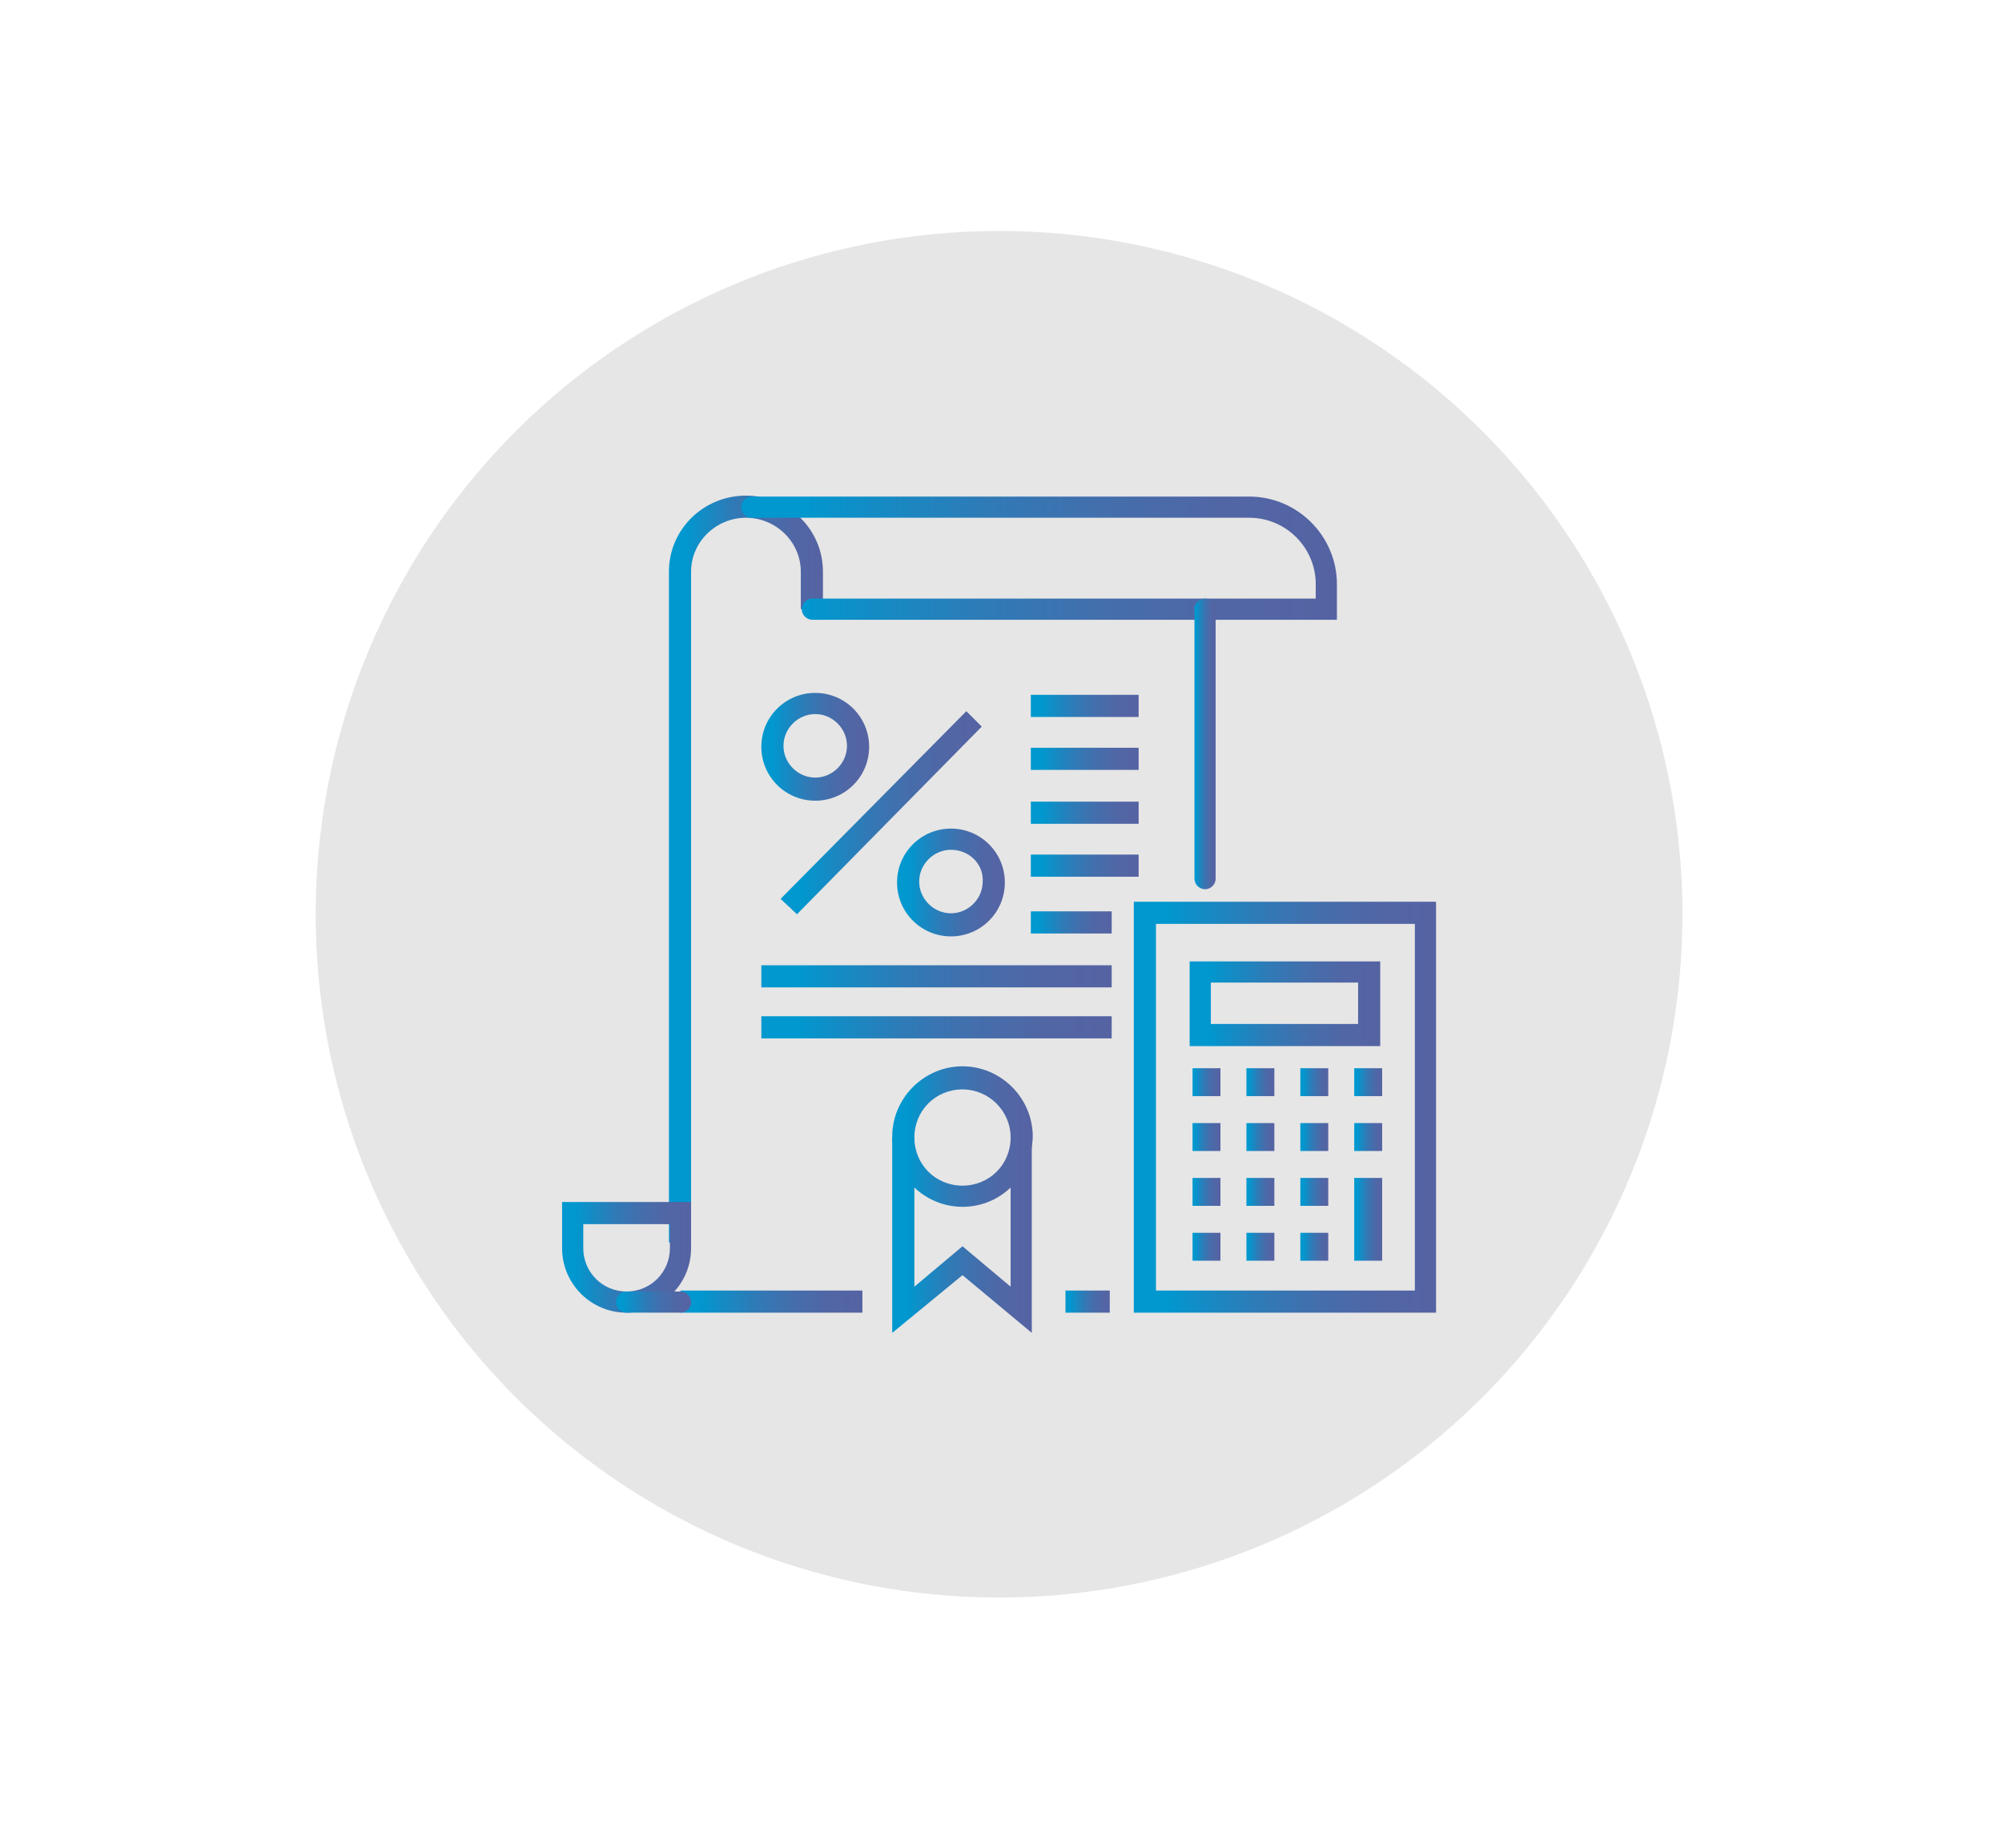 <svg class="c-svg-2005" xmlns="http://www.w3.org/2000/svg" id="Camada_1" viewBox="0 0 208 192"><style>.st1{fill:#e6e6e6}.st133{fill:url(#SVGID_132_)}.st134{fill:url(#SVGID_133_)}.st135{fill:url(#SVGID_134_)}.st136{fill:url(#SVGID_135_)}.st137{fill:url(#SVGID_136_)}.st138{fill:url(#SVGID_137_)}.st139{fill:url(#SVGID_138_)}.st140{fill:url(#SVGID_139_)}.st141{fill:url(#SVGID_140_)}.st142{fill:url(#SVGID_141_)}.st143{fill:url(#SVGID_142_)}.st144{fill:url(#SVGID_143_)}.st145{fill:url(#SVGID_144_)}.st146{fill:url(#SVGID_145_)}.st147{fill:url(#SVGID_146_)}.st148{fill:url(#SVGID_147_)}.st149{fill:url(#SVGID_148_)}.st150{fill:url(#SVGID_149_)}.st151{fill:url(#SVGID_150_)}.st152{fill:url(#SVGID_151_)}.st153{fill:url(#SVGID_152_)}.st154{fill:url(#SVGID_153_)}.st155{fill:url(#SVGID_154_)}.st156{fill:url(#SVGID_155_)}.st157{fill:url(#SVGID_156_)}.st158{fill:url(#SVGID_157_)}.st159{fill:url(#SVGID_158_)}.st160{fill:url(#SVGID_159_)}.st161{fill:url(#SVGID_160_)}.st162{fill:url(#SVGID_161_)}.st163{fill:url(#SVGID_162_)}.st164{fill:url(#SVGID_163_)}.st165{fill:url(#SVGID_164_)}.st166{fill:url(#SVGID_165_)}.st167{fill:url(#SVGID_166_)}.st168{fill:url(#SVGID_167_)}</style><circle class="st1" cx="103.8" cy="95" r="71"/><linearGradient id="SVGID_132_" gradientUnits="userSpaceOnUse" x1="69.566" y1="90.336" x2="85.488" y2="90.336"><stop offset=".102" stop-color="#0098cf"/><stop offset=".197" stop-color="#108ec7"/><stop offset=".405" stop-color="#2e7bb7"/><stop offset=".61" stop-color="#446eac"/><stop offset=".809" stop-color="#5166a5"/><stop offset=".993" stop-color="#5563a3"/></linearGradient><path class="st133" d="M71.8 129.1h-2.3V59.4c0-4.4 3.6-7.9 8-7.9s8 3.5 8 7.9v3.9h-2.3v-3.9c0-3.1-2.6-5.6-5.7-5.6s-5.7 2.5-5.7 5.6v69.7z"/><linearGradient id="SVGID_133_" gradientUnits="userSpaceOnUse" x1="70.693" y1="135.268" x2="89.587" y2="135.268"><stop offset=".102" stop-color="#0098cf"/><stop offset=".197" stop-color="#108ec7"/><stop offset=".405" stop-color="#2e7bb7"/><stop offset=".61" stop-color="#446eac"/><stop offset=".809" stop-color="#5166a5"/><stop offset=".993" stop-color="#5563a3"/></linearGradient><path class="st134" d="M70.7 134.1h18.9v2.3H70.7z"/><linearGradient id="SVGID_134_" gradientUnits="userSpaceOnUse" x1="77.003" y1="57.986" x2="138.952" y2="57.986"><stop offset=".102" stop-color="#0098cf"/><stop offset=".197" stop-color="#108ec7"/><stop offset=".405" stop-color="#2e7bb7"/><stop offset=".61" stop-color="#446eac"/><stop offset=".809" stop-color="#5166a5"/><stop offset=".993" stop-color="#5563a3"/></linearGradient><path class="st135" d="M139 64.4H84.4c-.6 0-1.1-.5-1.1-1.1 0-.6.5-1.1 1.1-1.1h52.3v-1.5c0-3.8-3.1-6.9-6.9-6.9H78.1c-.6 0-1.1-.5-1.1-1.1 0-.6.5-1.1 1.1-1.1h51.7c5 0 9.1 4.1 9.1 9.1v3.7z"/><linearGradient id="SVGID_135_" gradientUnits="userSpaceOnUse" x1="124.035" y1="77.315" x2="126.289" y2="77.315"><stop offset=".102" stop-color="#0098cf"/><stop offset=".197" stop-color="#108ec7"/><stop offset=".405" stop-color="#2e7bb7"/><stop offset=".61" stop-color="#446eac"/><stop offset=".809" stop-color="#5166a5"/><stop offset=".993" stop-color="#5563a3"/></linearGradient><path class="st136" d="M125.2 92.4c-.6 0-1.1-.5-1.1-1.1v-28c0-.6.5-1.1 1.1-1.1.6 0 1.1.5 1.1 1.1v28c0 .6-.5 1.1-1.1 1.1z"/><linearGradient id="SVGID_136_" gradientUnits="userSpaceOnUse" x1="58.378" y1="130.646" x2="71.82" y2="130.646"><stop offset=".102" stop-color="#0098cf"/><stop offset=".197" stop-color="#108ec7"/><stop offset=".405" stop-color="#2e7bb7"/><stop offset=".61" stop-color="#446eac"/><stop offset=".809" stop-color="#5166a5"/><stop offset=".993" stop-color="#5563a3"/></linearGradient><path class="st137" d="M65.1 136.4c-3.7 0-6.7-3-6.7-6.7v-4.8h13.4v4.8c0 3.7-3 6.7-6.7 6.7zm-4.5-9.2v2.5c0 2.5 2 4.5 4.5 4.5s4.5-2 4.5-4.5v-2.5h-9z"/><linearGradient id="SVGID_137_" gradientUnits="userSpaceOnUse" x1="63.972" y1="135.268" x2="71.82" y2="135.268"><stop offset=".102" stop-color="#0098cf"/><stop offset=".197" stop-color="#108ec7"/><stop offset=".405" stop-color="#2e7bb7"/><stop offset=".61" stop-color="#446eac"/><stop offset=".809" stop-color="#5166a5"/><stop offset=".993" stop-color="#5563a3"/></linearGradient><path class="st138" d="M70.7 136.4h-5.6c-.6 0-1.1-.5-1.1-1.1 0-.6.5-1.1 1.1-1.1h5.6c.6 0 1.1.5 1.1 1.1 0 .6-.5 1.1-1.1 1.1z"/><linearGradient id="SVGID_138_" gradientUnits="userSpaceOnUse" x1="117.804" y1="115.069" x2="149.202" y2="115.069"><stop offset=".102" stop-color="#0098cf"/><stop offset=".197" stop-color="#108ec7"/><stop offset=".405" stop-color="#2e7bb7"/><stop offset=".61" stop-color="#446eac"/><stop offset=".809" stop-color="#5166a5"/><stop offset=".993" stop-color="#5563a3"/></linearGradient><path class="st139" d="M149.2 136.4h-31.4V93.7h31.4v42.7zm-29.1-2.3H147V96h-26.9v38.1z"/><linearGradient id="SVGID_139_" gradientUnits="userSpaceOnUse" x1="123.582" y1="104.265" x2="143.424" y2="104.265"><stop offset=".102" stop-color="#0098cf"/><stop offset=".197" stop-color="#108ec7"/><stop offset=".405" stop-color="#2e7bb7"/><stop offset=".61" stop-color="#446eac"/><stop offset=".809" stop-color="#5166a5"/><stop offset=".993" stop-color="#5563a3"/></linearGradient><path class="st140" d="M143.4 108.7h-19.8v-8.8h19.8v8.8zm-17.6-2.3h15.3v-4.3h-15.3v4.3z"/><linearGradient id="SVGID_140_" gradientUnits="userSpaceOnUse" x1="123.856" y1="112.505" x2="126.77" y2="112.505"><stop offset=".102" stop-color="#0098cf"/><stop offset=".197" stop-color="#108ec7"/><stop offset=".405" stop-color="#2e7bb7"/><stop offset=".61" stop-color="#446eac"/><stop offset=".809" stop-color="#5166a5"/><stop offset=".993" stop-color="#5563a3"/></linearGradient><path class="st141" d="M123.9 111h2.9v2.9h-2.9z"/><linearGradient id="SVGID_141_" gradientUnits="userSpaceOnUse" x1="129.484" y1="112.505" x2="132.398" y2="112.505"><stop offset=".102" stop-color="#0098cf"/><stop offset=".197" stop-color="#108ec7"/><stop offset=".405" stop-color="#2e7bb7"/><stop offset=".61" stop-color="#446eac"/><stop offset=".809" stop-color="#5166a5"/><stop offset=".993" stop-color="#5563a3"/></linearGradient><path class="st142" d="M129.5 111h2.9v2.9h-2.9z"/><linearGradient id="SVGID_142_" gradientUnits="userSpaceOnUse" x1="135.111" y1="112.505" x2="138.026" y2="112.505"><stop offset=".102" stop-color="#0098cf"/><stop offset=".197" stop-color="#108ec7"/><stop offset=".405" stop-color="#2e7bb7"/><stop offset=".61" stop-color="#446eac"/><stop offset=".809" stop-color="#5166a5"/><stop offset=".993" stop-color="#5563a3"/></linearGradient><path class="st143" d="M135.1 111h2.9v2.9h-2.9z"/><linearGradient id="SVGID_143_" gradientUnits="userSpaceOnUse" x1="140.739" y1="112.505" x2="143.654" y2="112.505"><stop offset=".102" stop-color="#0098cf"/><stop offset=".197" stop-color="#108ec7"/><stop offset=".405" stop-color="#2e7bb7"/><stop offset=".61" stop-color="#446eac"/><stop offset=".809" stop-color="#5166a5"/><stop offset=".993" stop-color="#5563a3"/></linearGradient><path class="st144" d="M140.7 111h2.9v2.9h-2.9z"/><linearGradient id="SVGID_144_" gradientUnits="userSpaceOnUse" x1="123.856" y1="118.183" x2="126.77" y2="118.183"><stop offset=".102" stop-color="#0098cf"/><stop offset=".197" stop-color="#108ec7"/><stop offset=".405" stop-color="#2e7bb7"/><stop offset=".61" stop-color="#446eac"/><stop offset=".809" stop-color="#5166a5"/><stop offset=".993" stop-color="#5563a3"/></linearGradient><path class="st145" d="M123.9 116.7h2.9v2.9h-2.9z"/><linearGradient id="SVGID_145_" gradientUnits="userSpaceOnUse" x1="129.484" y1="118.183" x2="132.398" y2="118.183"><stop offset=".102" stop-color="#0098cf"/><stop offset=".197" stop-color="#108ec7"/><stop offset=".405" stop-color="#2e7bb7"/><stop offset=".61" stop-color="#446eac"/><stop offset=".809" stop-color="#5166a5"/><stop offset=".993" stop-color="#5563a3"/></linearGradient><path class="st146" d="M129.5 116.7h2.9v2.9h-2.9z"/><linearGradient id="SVGID_146_" gradientUnits="userSpaceOnUse" x1="135.111" y1="118.183" x2="138.026" y2="118.183"><stop offset=".102" stop-color="#0098cf"/><stop offset=".197" stop-color="#108ec7"/><stop offset=".405" stop-color="#2e7bb7"/><stop offset=".61" stop-color="#446eac"/><stop offset=".809" stop-color="#5166a5"/><stop offset=".993" stop-color="#5563a3"/></linearGradient><path class="st147" d="M135.1 116.7h2.9v2.9h-2.9z"/><linearGradient id="SVGID_147_" gradientUnits="userSpaceOnUse" x1="123.856" y1="123.862" x2="126.77" y2="123.862"><stop offset=".102" stop-color="#0098cf"/><stop offset=".197" stop-color="#108ec7"/><stop offset=".405" stop-color="#2e7bb7"/><stop offset=".61" stop-color="#446eac"/><stop offset=".809" stop-color="#5166a5"/><stop offset=".993" stop-color="#5563a3"/></linearGradient><path class="st148" d="M123.9 122.4h2.9v2.9h-2.9z"/><linearGradient id="SVGID_148_" gradientUnits="userSpaceOnUse" x1="129.484" y1="123.862" x2="132.398" y2="123.862"><stop offset=".102" stop-color="#0098cf"/><stop offset=".197" stop-color="#108ec7"/><stop offset=".405" stop-color="#2e7bb7"/><stop offset=".61" stop-color="#446eac"/><stop offset=".809" stop-color="#5166a5"/><stop offset=".993" stop-color="#5563a3"/></linearGradient><path class="st149" d="M129.5 122.4h2.9v2.9h-2.9z"/><linearGradient id="SVGID_149_" gradientUnits="userSpaceOnUse" x1="135.111" y1="123.862" x2="138.026" y2="123.862"><stop offset=".102" stop-color="#0098cf"/><stop offset=".197" stop-color="#108ec7"/><stop offset=".405" stop-color="#2e7bb7"/><stop offset=".61" stop-color="#446eac"/><stop offset=".809" stop-color="#5166a5"/><stop offset=".993" stop-color="#5563a3"/></linearGradient><path class="st150" d="M135.1 122.4h2.9v2.9h-2.9z"/><linearGradient id="SVGID_150_" gradientUnits="userSpaceOnUse" x1="123.856" y1="129.54" x2="126.77" y2="129.54"><stop offset=".102" stop-color="#0098cf"/><stop offset=".197" stop-color="#108ec7"/><stop offset=".405" stop-color="#2e7bb7"/><stop offset=".61" stop-color="#446eac"/><stop offset=".809" stop-color="#5166a5"/><stop offset=".993" stop-color="#5563a3"/></linearGradient><path class="st151" d="M123.9 128.1h2.9v2.9h-2.9z"/><linearGradient id="SVGID_151_" gradientUnits="userSpaceOnUse" x1="129.484" y1="129.54" x2="132.398" y2="129.54"><stop offset=".102" stop-color="#0098cf"/><stop offset=".197" stop-color="#108ec7"/><stop offset=".405" stop-color="#2e7bb7"/><stop offset=".61" stop-color="#446eac"/><stop offset=".809" stop-color="#5166a5"/><stop offset=".993" stop-color="#5563a3"/></linearGradient><path class="st152" d="M129.5 128.1h2.9v2.9h-2.9z"/><linearGradient id="SVGID_152_" gradientUnits="userSpaceOnUse" x1="135.111" y1="129.54" x2="138.026" y2="129.54"><stop offset=".102" stop-color="#0098cf"/><stop offset=".197" stop-color="#108ec7"/><stop offset=".405" stop-color="#2e7bb7"/><stop offset=".61" stop-color="#446eac"/><stop offset=".809" stop-color="#5166a5"/><stop offset=".993" stop-color="#5563a3"/></linearGradient><path class="st153" d="M135.1 128.1h2.9v2.9h-2.9z"/><linearGradient id="SVGID_153_" gradientUnits="userSpaceOnUse" x1="140.739" y1="118.183" x2="143.654" y2="118.183"><stop offset=".102" stop-color="#0098cf"/><stop offset=".197" stop-color="#108ec7"/><stop offset=".405" stop-color="#2e7bb7"/><stop offset=".61" stop-color="#446eac"/><stop offset=".809" stop-color="#5166a5"/><stop offset=".993" stop-color="#5563a3"/></linearGradient><path class="st154" d="M140.7 116.7h2.9v2.9h-2.9z"/><linearGradient id="SVGID_154_" gradientUnits="userSpaceOnUse" x1="140.739" y1="126.701" x2="143.654" y2="126.701"><stop offset=".102" stop-color="#0098cf"/><stop offset=".197" stop-color="#108ec7"/><stop offset=".405" stop-color="#2e7bb7"/><stop offset=".61" stop-color="#446eac"/><stop offset=".809" stop-color="#5166a5"/><stop offset=".993" stop-color="#5563a3"/></linearGradient><path class="st155" d="M140.7 122.4h2.9v8.6h-2.9z"/><linearGradient id="SVGID_155_" gradientUnits="userSpaceOnUse" x1="92.713" y1="118.184" x2="107.229" y2="118.184"><stop offset=".102" stop-color="#0098cf"/><stop offset=".197" stop-color="#108ec7"/><stop offset=".405" stop-color="#2e7bb7"/><stop offset=".61" stop-color="#446eac"/><stop offset=".809" stop-color="#5166a5"/><stop offset=".993" stop-color="#5563a3"/></linearGradient><path class="st156" d="M100 125.4c-4 0-7.3-3.3-7.3-7.3s3.3-7.3 7.3-7.3 7.3 3.3 7.3 7.3c-.1 4.1-3.3 7.3-7.3 7.3zm0-12.2c-2.8 0-5 2.2-5 5s2.2 5 5 5 5-2.2 5-5-2.3-5-5-5z"/><linearGradient id="SVGID_156_" gradientUnits="userSpaceOnUse" x1="92.713" y1="128.325" x2="107.229" y2="128.325"><stop offset=".102" stop-color="#0098cf"/><stop offset=".197" stop-color="#108ec7"/><stop offset=".405" stop-color="#2e7bb7"/><stop offset=".61" stop-color="#446eac"/><stop offset=".809" stop-color="#5166a5"/><stop offset=".993" stop-color="#5563a3"/></linearGradient><path class="st157" d="M107.2 138.5l-7.2-6-7.3 6v-20.3H95v15.5l5-4.2 5 4.2v-15.5h2.2z"/><linearGradient id="SVGID_157_" gradientUnits="userSpaceOnUse" x1="110.724" y1="135.268" x2="115.28" y2="135.268"><stop offset=".102" stop-color="#0098cf"/><stop offset=".197" stop-color="#108ec7"/><stop offset=".405" stop-color="#2e7bb7"/><stop offset=".61" stop-color="#446eac"/><stop offset=".809" stop-color="#5166a5"/><stop offset=".993" stop-color="#5563a3"/></linearGradient><path class="st158" d="M110.7 134.1h4.6v2.3h-4.6z"/><linearGradient id="SVGID_158_" gradientUnits="userSpaceOnUse" x1="107.073" y1="73.294" x2="118.262" y2="73.294"><stop offset=".102" stop-color="#0098cf"/><stop offset=".197" stop-color="#108ec7"/><stop offset=".405" stop-color="#2e7bb7"/><stop offset=".61" stop-color="#446eac"/><stop offset=".809" stop-color="#5166a5"/><stop offset=".993" stop-color="#5563a3"/></linearGradient><path class="st159" d="M107.1 72.2h11.2v2.3h-11.2z"/><linearGradient id="SVGID_159_" gradientUnits="userSpaceOnUse" x1="107.073" y1="78.856" x2="118.262" y2="78.856"><stop offset=".102" stop-color="#0098cf"/><stop offset=".197" stop-color="#108ec7"/><stop offset=".405" stop-color="#2e7bb7"/><stop offset=".61" stop-color="#446eac"/><stop offset=".809" stop-color="#5166a5"/><stop offset=".993" stop-color="#5563a3"/></linearGradient><path class="st160" d="M107.1 77.7h11.2V80h-11.2z"/><linearGradient id="SVGID_160_" gradientUnits="userSpaceOnUse" x1="107.073" y1="84.418" x2="118.262" y2="84.418"><stop offset=".102" stop-color="#0098cf"/><stop offset=".197" stop-color="#108ec7"/><stop offset=".405" stop-color="#2e7bb7"/><stop offset=".61" stop-color="#446eac"/><stop offset=".809" stop-color="#5166a5"/><stop offset=".993" stop-color="#5563a3"/></linearGradient><path class="st161" d="M107.1 83.3h11.2v2.3h-11.2z"/><linearGradient id="SVGID_161_" gradientUnits="userSpaceOnUse" x1="107.073" y1="89.977" x2="118.262" y2="89.977"><stop offset=".102" stop-color="#0098cf"/><stop offset=".197" stop-color="#108ec7"/><stop offset=".405" stop-color="#2e7bb7"/><stop offset=".61" stop-color="#446eac"/><stop offset=".809" stop-color="#5166a5"/><stop offset=".993" stop-color="#5563a3"/></linearGradient><path class="st162" d="M107.1 88.8h11.2v2.3h-11.2z"/><linearGradient id="SVGID_162_" gradientUnits="userSpaceOnUse" x1="107.073" y1="95.807" x2="115.448" y2="95.807"><stop offset=".102" stop-color="#0098cf"/><stop offset=".197" stop-color="#108ec7"/><stop offset=".405" stop-color="#2e7bb7"/><stop offset=".61" stop-color="#446eac"/><stop offset=".809" stop-color="#5166a5"/><stop offset=".993" stop-color="#5563a3"/></linearGradient><path class="st163" d="M107.1 94.7h8.4V97h-8.4z"/><linearGradient id="SVGID_163_" gradientUnits="userSpaceOnUse" x1="79.068" y1="101.434" x2="115.448" y2="101.434"><stop offset=".102" stop-color="#0098cf"/><stop offset=".197" stop-color="#108ec7"/><stop offset=".405" stop-color="#2e7bb7"/><stop offset=".61" stop-color="#446eac"/><stop offset=".809" stop-color="#5166a5"/><stop offset=".993" stop-color="#5563a3"/></linearGradient><path class="st164" d="M79.1 100.3h36.4v2.3H79.1z"/><linearGradient id="SVGID_164_" gradientUnits="userSpaceOnUse" x1="79.068" y1="106.743" x2="115.448" y2="106.743"><stop offset=".102" stop-color="#0098cf"/><stop offset=".197" stop-color="#108ec7"/><stop offset=".405" stop-color="#2e7bb7"/><stop offset=".61" stop-color="#446eac"/><stop offset=".809" stop-color="#5166a5"/><stop offset=".993" stop-color="#5563a3"/></linearGradient><path class="st165" d="M79.1 105.6h36.4v2.3H79.1z"/><linearGradient id="SVGID_165_" gradientUnits="userSpaceOnUse" x1="79.096" y1="77.565" x2="90.296" y2="77.565"><stop offset=".102" stop-color="#0098cf"/><stop offset=".197" stop-color="#108ec7"/><stop offset=".405" stop-color="#2e7bb7"/><stop offset=".61" stop-color="#446eac"/><stop offset=".809" stop-color="#5166a5"/><stop offset=".993" stop-color="#5563a3"/></linearGradient><path class="st166" d="M84.7 83.2c-3.1 0-5.6-2.5-5.6-5.6 0-3.1 2.5-5.6 5.6-5.6 3.1 0 5.6 2.5 5.6 5.6 0 3.1-2.5 5.6-5.6 5.6zm0-9c-1.8 0-3.3 1.5-3.3 3.3 0 1.8 1.5 3.3 3.3 3.3 1.8 0 3.3-1.5 3.3-3.3 0-1.8-1.5-3.3-3.3-3.3z"/><linearGradient id="SVGID_166_" gradientUnits="userSpaceOnUse" x1="93.217" y1="91.685" x2="104.418" y2="91.685"><stop offset=".102" stop-color="#0098cf"/><stop offset=".197" stop-color="#108ec7"/><stop offset=".405" stop-color="#2e7bb7"/><stop offset=".61" stop-color="#446eac"/><stop offset=".809" stop-color="#5166a5"/><stop offset=".993" stop-color="#5563a3"/></linearGradient><path class="st167" d="M98.8 97.3c-3.1 0-5.6-2.5-5.6-5.6 0-3.1 2.5-5.6 5.6-5.6s5.6 2.5 5.6 5.6c0 3.1-2.5 5.6-5.6 5.6zm0-9c-1.8 0-3.3 1.5-3.3 3.3 0 1.8 1.5 3.3 3.3 3.3 1.8 0 3.3-1.5 3.3-3.3.1-1.8-1.4-3.3-3.3-3.3z"/><linearGradient id="SVGID_167_" gradientUnits="userSpaceOnUse" x1="81.148" y1="84.449" x2="102.045" y2="84.449"><stop offset=".102" stop-color="#0098cf"/><stop offset=".197" stop-color="#108ec7"/><stop offset=".405" stop-color="#2e7bb7"/><stop offset=".61" stop-color="#446eac"/><stop offset=".809" stop-color="#5166a5"/><stop offset=".993" stop-color="#5563a3"/></linearGradient><path class="st168" d="M82.8 95l-1.7-1.6 19.3-19.5 1.6 1.6z"/></svg>